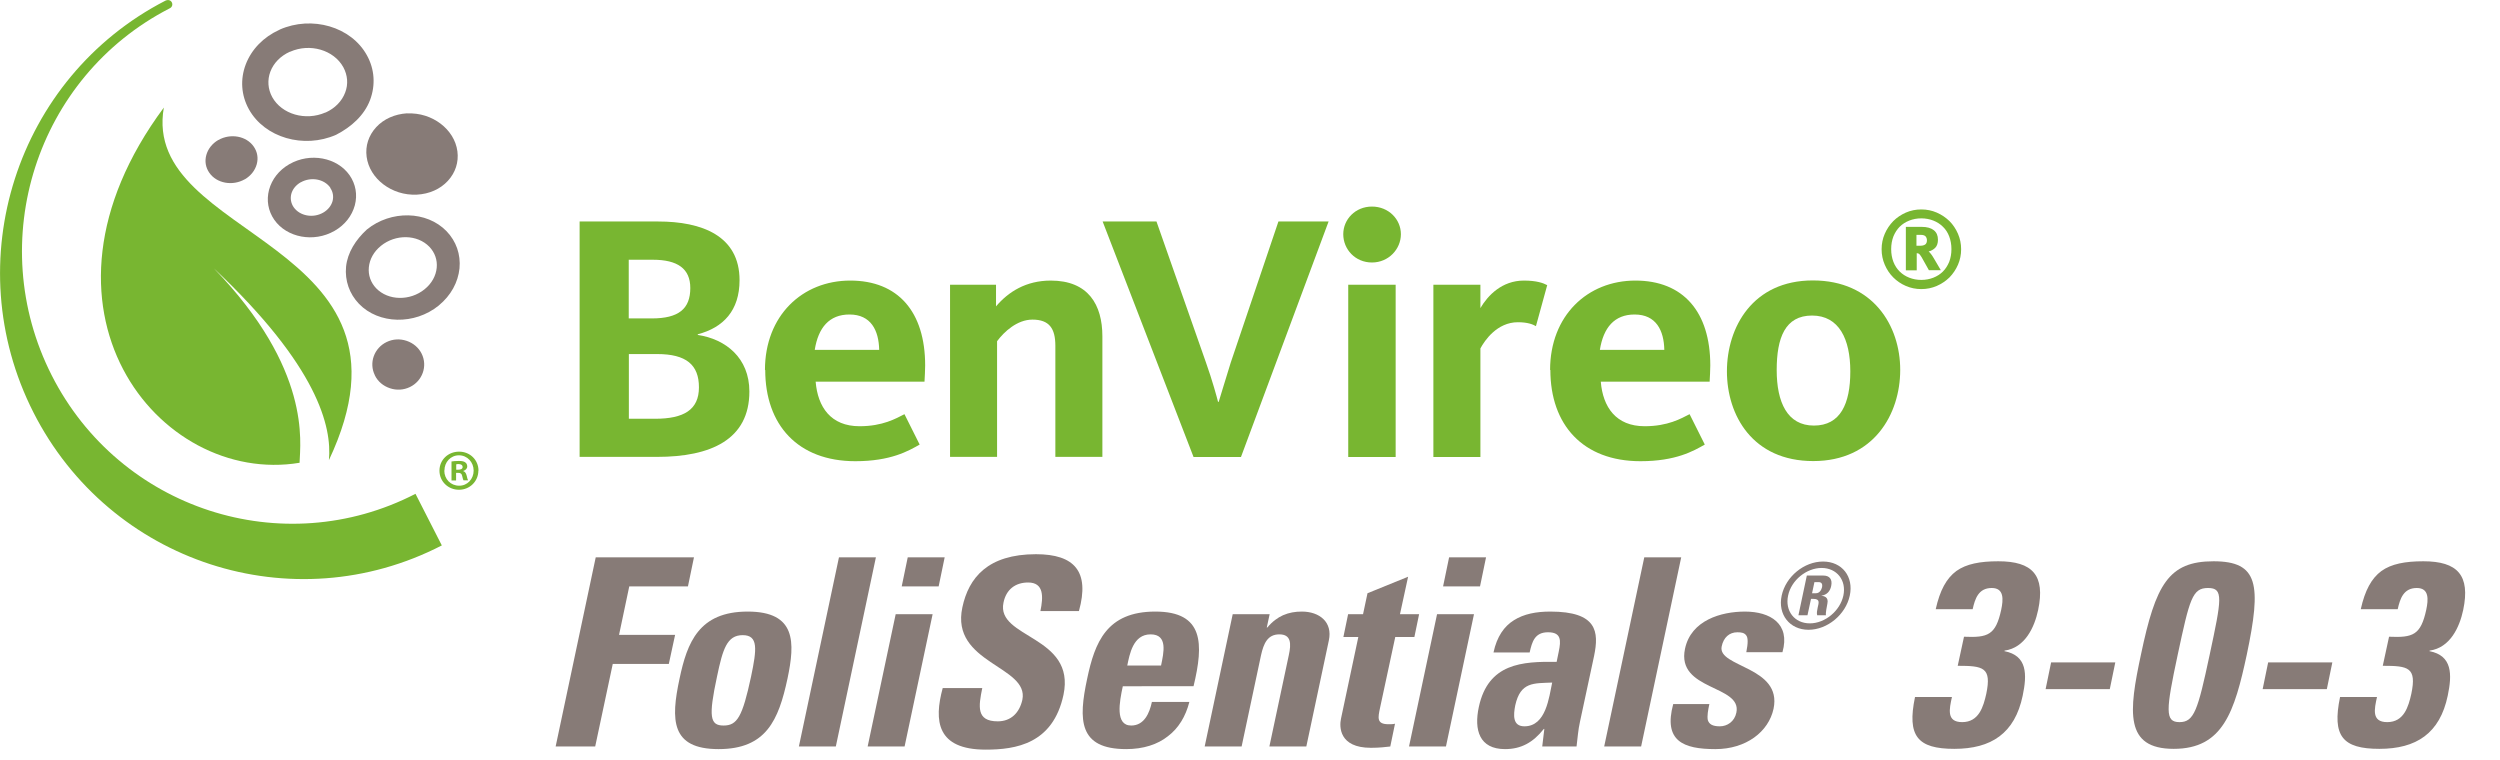 <svg viewBox="0 0 190.86 58" xmlns="http://www.w3.org/2000/svg" xmlns:xlink="http://www.w3.org/1999/xlink"><clipPath id="a"><path d="m0 0h149.72v44.21h-149.72z"/></clipPath><clipPath id="b"><path d="m0 0h151.98v44.21h-151.98z"/></clipPath><clipPath id="c"><path d="m0 0h36.52v44.21h-36.52z"/></clipPath><g fill="#877b77"><path d="m42.42 56.99 3.06-14.44h7.5l-.46 2.22h-4.48l-.78 3.7h4.28l-.48 2.22h-4.28l-1.34 6.3z"/><path d="m51.88 51.81c.58-2.76 1.48-5.12 5.2-5.12s3.62 2.36 3.04 5.12c-.68 3.16-1.62 5.38-5.26 5.38s-3.66-2.22-2.98-5.38zm5.46-.16c.44-2.1.56-3.16-.64-3.16s-1.52 1.06-1.96 3.16c-.66 3.08-.54 3.74.5 3.74s1.44-.66 2.1-3.74z"/><path d="m66.87 42.55-3.06 14.44h-2.82l3.06-14.44z"/><path d="m69.06 56.99h-2.82l2.14-10.1h2.82zm3.06-14.44-.46 2.22h-2.82l.46-2.22z"/><path d="m75.25 57.23c-3.74 0-3.96-2.2-3.28-4.7h3.02c-.28 1.38-.48 2.54 1.18 2.54 1.02 0 1.66-.66 1.88-1.64.54-2.6-5.5-2.76-4.58-7.06.48-2.26 1.94-4.06 5.62-4.06 2.94 0 4.12 1.32 3.28 4.34h-2.94c.22-1.08.28-2.18-.94-2.18-.98 0-1.68.54-1.88 1.54-.58 2.74 5.54 2.5 4.58 7.04-.8 3.74-3.64 4.18-5.94 4.18z"/><path d="m85.72 52.39c-.26 1.2-.6 3 .64 3 1 0 1.4-.96 1.58-1.8h2.86c-.28 1.1-.82 2-1.64 2.62-.78.62-1.86.98-3.18.98-3.64 0-3.66-2.22-2.98-5.38.58-2.76 1.48-5.12 5.2-5.12s3.7 2.46 2.92 5.7zm2.92-1.58c.2-.98.54-2.38-.8-2.38s-1.6 1.52-1.78 2.38z"/><path d="m96.71 47.91h.04c.38-.46.8-.76 1.2-.94.46-.2.92-.28 1.44-.28 1.34 0 2.36.8 2.06 2.2l-1.72 8.1h-2.82l1.48-6.96c.2-.9.18-1.6-.72-1.6s-1.2.7-1.4 1.6l-1.48 6.96h-2.82l2.14-10.1h2.82z"/><path d="m102.92 46.89h1.14l.34-1.6 3.1-1.26-.62 2.86h1.46l-.36 1.74h-1.46l-1.16 5.4c-.16.76-.28 1.26.64 1.26.18 0 .36 0 .5-.04l-.36 1.74c-.38.04-.8.1-1.48.1-2.44 0-2.42-1.62-2.28-2.24l1.32-6.22h-1.14z"/><path d="m110.39 56.99h-2.82l2.14-10.1h2.82zm3.06-14.44-.46 2.22h-2.82l.46-2.22z"/><path d="m120.62 55.11c-.14.62-.18 1.26-.26 1.88h-2.62l.16-1.34h-.04c-.82 1.04-1.74 1.54-2.96 1.54-1.96 0-2.38-1.46-2-3.22.72-3.34 3.32-3.48 5.94-3.44l.16-.78c.18-.86.2-1.48-.82-1.48s-1.22.74-1.4 1.54h-2.76c.26-1.22.82-2 1.56-2.46.76-.48 1.7-.66 2.78-.66 3.58 0 3.72 1.54 3.34 3.38zm-4.94-1.26c-.14.72-.22 1.6.7 1.6 1.66 0 1.88-2.24 2.12-3.34-1.42.06-2.42-.06-2.82 1.74z"/><path d="m128.35 42.55-3.06 14.44h-2.82l3.06-14.44z"/><path d="m130.5 53.75c-.1.46-.18.9-.12 1.22.1.32.36.48.92.48s1.12-.36 1.26-1.04c.46-2.14-4.6-1.66-3.92-4.88.46-2.18 2.76-2.84 4.58-2.84 1.92 0 3.48.92 2.86 3.1h-2.76c.14-.7.14-1.12-.02-1.3-.14-.18-.36-.22-.66-.22-.62 0-1.06.4-1.2 1.08-.34 1.6 4.64 1.52 3.96 4.76-.38 1.76-2.1 3.08-4.44 3.08-2.46 0-3.98-.62-3.22-3.44z"/><path d="m141.22 45.47c-.31 1.45-1.71 2.61-3.15 2.61s-2.36-1.17-2.05-2.61c.31-1.45 1.71-2.6 3.16-2.6s2.35 1.15 2.04 2.6zm-.49 0c.25-1.17-.5-2.11-1.66-2.11s-2.32.94-2.56 2.11c-.25 1.17.49 2.12 1.66 2.12s2.31-.96 2.56-2.12zm-2.75 1.5h-.68l.64-3.03h1.26c.47 0 .71.28.6.8-.08.38-.3.67-.76.74.15.02.59.06.47.6-.04.2-.15.76-.11.89h-.67c-.05-.18 0-.38.04-.59.08-.36.2-.66-.34-.66h-.17l-.27 1.25zm.35-1.68h.31c.27 0 .41-.25.46-.45.06-.29-.06-.4-.27-.4h-.31l-.18.85z"/><path d="m147.78 46.51c.32-1.44.82-2.36 1.58-2.92.76-.54 1.8-.74 3.2-.74 2.6 0 3.6 1.06 3.04 3.72-.28 1.32-1 2.88-2.56 3.1l-.02.04c1.76.34 1.74 1.78 1.4 3.4-.6 2.88-2.4 4.06-5.22 4.06s-3.62-.98-3-3.96h2.82c-.2.92-.44 1.92.78 1.92 1.28 0 1.62-1.18 1.84-2.16.42-2.02-.22-2.14-2.18-2.14l.48-2.22c1.82.08 2.42-.12 2.84-2.06.16-.76.24-1.66-.72-1.66-1.02 0-1.28.82-1.46 1.62z"/><path d="m161.49 50.57-.42 2.04h-4.9l.42-2.04z"/><path d="m171.53 49.97c-.94 4.38-1.82 7.2-5.58 7.2s-3.44-2.82-2.5-7.2c1.12-5.34 2.1-7.12 5.54-7.12s3.66 1.78 2.54 7.12zm-5.28.04c-.9 4.22-.98 5.12.14 5.12s1.4-.9 2.3-5.12c.92-4.3 1.08-5.12-.12-5.12s-1.4.82-2.32 5.12z"/><path d="m178.06 50.57-.42 2.04h-4.9l.42-2.04z"/><path d="m180.23 46.51c.32-1.44.82-2.36 1.58-2.92.76-.54 1.8-.74 3.2-.74 2.6 0 3.6 1.06 3.04 3.72-.28 1.32-1 2.88-2.56 3.1l-.02.04c1.76.34 1.74 1.78 1.4 3.4-.6 2.88-2.4 4.06-5.22 4.06s-3.62-.98-3-3.96h2.82c-.2.92-.44 1.92.78 1.92 1.28 0 1.62-1.18 1.84-2.16.42-2.02-.22-2.14-2.18-2.14l.48-2.22c1.82.08 2.42-.12 2.84-2.06.16-.76.24-1.66-.72-1.66-1.02 0-1.28.82-1.46 1.62z"/></g><g clip-path="url(#a)"><g clip-path="url(#b)" fill="#78b631"><path d="m44.26 16.91h5.99c3.32 0 6.21 1.08 6.21 4.48 0 2.32-1.24 3.62-3.19 4.13v.05c2.13.32 3.94 1.75 3.94 4.32 0 3.67-2.94 4.99-7.05 4.99h-5.91v-17.98zm5.5 7.4c2.05 0 2.94-.73 2.94-2.32 0-1.48-.97-2.16-2.86-2.16h-1.84v4.48zm.25 7.66c2.19 0 3.35-.68 3.35-2.4s-.97-2.54-3.19-2.54h-2.16v4.94z"/><path d="m58.4 28.25c0-4.16 2.86-6.83 6.51-6.83s5.72 2.38 5.72 6.48c0 .41-.03.81-.05 1.24h-8.31c.16 1.94 1.16 3.4 3.35 3.4 1.78 0 2.78-.59 3.43-.92l1.16 2.32c-.86.49-2.21 1.27-4.91 1.27-4.4 0-6.88-2.78-6.88-6.97m8.7-1.53c-.03-1.48-.62-2.7-2.27-2.7-1.54 0-2.38 1-2.65 2.7h4.91z"/><path d="m72.53 21.74h3.51v1.65c.94-1.11 2.29-1.97 4.18-1.97 2.86 0 3.94 1.84 3.94 4.26v9.2h-3.59v-8.48c0-1.32-.46-2-1.75-2-1.16 0-2.16.92-2.7 1.65v8.83h-3.59v-13.15z"/><path d="m84.19 16.91h4.1l3.78 10.77c.49 1.38.84 2.67.92 3h.05c.11-.32.49-1.65.92-3l3.64-10.77h3.83l-6.69 17.98h-3.62l-6.94-17.98z"/><path d="m102.55 17.88c0-1.13.92-2.11 2.19-2.11s2.21.97 2.21 2.11-.94 2.16-2.21 2.16-2.19-1-2.19-2.16m.38 3.86h3.62v13.15h-3.62z"/><path d="m109.43 21.74h3.59v1.78c.57-.97 1.65-2.1 3.32-2.1.97 0 1.49.19 1.78.35l-.86 3.13c-.22-.13-.62-.3-1.38-.3-1.59 0-2.54 1.4-2.86 2v8.29h-3.59z"/><path d="m118.34 28.25c0-4.16 2.86-6.83 6.51-6.83s5.72 2.38 5.72 6.48c0 .41-.03.81-.05 1.24h-8.31c.16 1.94 1.16 3.4 3.35 3.4 1.78 0 2.78-.59 3.43-.92l1.16 2.32c-.86.49-2.21 1.27-4.91 1.27-4.4 0-6.88-2.78-6.88-6.97m8.7-1.53c-.03-1.48-.62-2.7-2.27-2.7-1.54 0-2.38 1-2.65 2.7h4.91z"/><path d="m131.84 28.35c0-3.37 1.97-6.94 6.56-6.94s6.67 3.45 6.67 6.83-2.02 6.96-6.64 6.96-6.59-3.48-6.59-6.86m9.42.01c0-2.46-.86-4.26-2.92-4.26s-2.7 1.7-2.7 4.16.81 4.24 2.84 4.24 2.78-1.67 2.78-4.13"/><path d="m146.68 22.07c-.42 0-.81-.08-1.18-.24s-.69-.38-.96-.65c-.28-.28-.49-.6-.65-.97s-.24-.76-.24-1.18.08-.81.24-1.18.38-.69.65-.97c.27-.27.6-.49.96-.65.37-.16.76-.24 1.18-.24s.81.08 1.18.24.69.38.97.65c.27.27.49.6.65.97s.24.76.24 1.18-.08.81-.24 1.18-.38.69-.65.97c-.28.27-.6.49-.97.65s-.76.24-1.18.24m0-.7c.33 0 .64-.06.92-.17s.53-.27.73-.47.36-.45.48-.74c.11-.29.17-.61.17-.97s-.06-.68-.17-.97-.27-.54-.48-.74c-.2-.2-.45-.36-.73-.47s-.59-.17-.92-.17-.64.06-.92.17-.53.27-.73.47-.36.45-.48.74c-.11.29-.17.61-.17.97s.06.68.17.97.27.53.48.74c.2.2.45.36.73.47s.59.17.92.17m-1.19-4.05h1.22c.41 0 .72.09.93.26s.31.41.31.72c0 .27-.07.48-.21.62s-.31.23-.5.28c.04.03.1.09.16.17.07.08.14.19.23.34l.54.92h-.91l-.56-1c-.08-.12-.14-.21-.18-.24-.04-.04-.11-.06-.19-.06v1.31h-.83v-3.31zm1.12 1.44c.15 0 .27-.03.36-.09s.14-.17.14-.32c0-.13-.04-.23-.11-.31-.07-.07-.19-.11-.37-.11h-.32v.83h.29z"/></g><g clip-path="url(#c)"><path d="m33.73 41.64c-11.4 5.88-25.35 1.33-31.18-10.16s-1.31-25.56 10.08-31.43c.48-.22.74.41.3.6-10.15 5.23-14.18 17.77-8.98 28.01 5.19 10.22 17.63 14.27 27.77 9.04z" fill="#78b631"/><path d="m12.51 8.2c-1.8 10.2 20.59 10.01 12.6 26.93.24-2.53-.83-7.15-8.78-14.64 7.45 7.7 6.59 13.28 6.54 14.84-10.76 1.79-21.72-11.81-10.36-27.12" fill="#78b631"/><g fill="#877b77"><path d="m33.49 23.33c-1.84 1.49-4.57 1.43-6.08-.13-.74-.77-1.09-1.78-.99-2.84.11-1.08.74-2.06 1.59-2.84 1.84-1.49 4.57-1.43 6.08.13.74.77 1.09 1.77.99 2.84-.11 1.07-.66 2.07-1.57 2.82 0 0-.01.01-.02.02m-5.33-2.93c-.06.6.14 1.17.56 1.61.92.95 2.58.98 3.7.07 0 0 0 0 .01-.01.53-.43.85-1.01.91-1.62.06-.6-.14-1.17-.56-1.61-.92-.95-2.58-.98-3.7-.07 0 0 0 0-.01.01-.53.43-.85 1.01-.91 1.62"/><path d="m21.35 2.26c2.47-1.09 5.46-.22 6.66 1.96.59 1.06.67 2.28.24 3.42-.44 1.16-1.42 2.05-2.59 2.65-2.47 1.09-5.46.22-6.66-1.95-.59-1.07-.67-2.28-.24-3.42.44-1.15 1.35-2.09 2.56-2.64 0 0 .02 0 .03-.01m5 4.8c.25-.64.19-1.33-.14-1.94-.73-1.32-2.55-1.85-4.06-1.18 0 0-.01 0-.02 0-.71.32-1.24.86-1.49 1.52-.24.64-.19 1.33.14 1.94.73 1.32 2.55 1.84 4.06 1.18h.02c.71-.32 1.24-.86 1.49-1.52"/><path d="m25.53 17.63c-1.57.9-3.63.52-4.59-.85-.47-.68-.61-1.49-.4-2.29.22-.81.76-1.5 1.54-1.95 0 0 .01 0 .02-.01 1.57-.9 3.63-.52 4.59.85.47.68.61 1.49.4 2.29-.22.81-.76 1.5-1.54 1.95 0 0-.01 0-.02.01m-.31-3.3c-.47-.67-1.48-.85-2.26-.41 0 0 0 0-.01 0-.36.21-.61.52-.71.88-.09.35-.03.71.18 1.02.47.67 1.48.86 2.26.41.36-.21.61-.52.71-.88.09-.35.03-.71-.18-1.01"/><path d="m18.68 13.69c-.93.53-2.14.31-2.7-.5-.28-.4-.36-.88-.23-1.35s.45-.88.91-1.15h.01c.93-.53 2.14-.31 2.7.5.28.4.36.88.23 1.35s-.45.88-.91 1.15c0 0 0 0-.01 0"/><path d="m31.1 8.66c1.89-.09 3.6 1.21 3.82 2.89.11.83-.15 1.63-.73 2.26s-1.42 1-2.36 1.05h-.02c-1.89.09-3.6-1.21-3.82-2.89-.11-.83.15-1.63.73-2.26s1.42-1 2.36-1.06h.02"/><path d="m28.62 28.65c-.47-.94-.06-2.08.9-2.54.48-.23 1.01-.26 1.52-.09s.92.52 1.15.98c.47.95.06 2.09-.9 2.55-.48.23-1.02.26-1.52.09-.51-.17-.92-.51-1.15-.98z"/></g><path d="m34.82 35.86h.16c.19 0 .34-.06.34-.21 0-.13-.1-.22-.31-.22-.09 0-.15 0-.18.02v.42zm-.01.82h-.34v-1.45c.13-.02.32-.04.56-.04.27 0 .4.04.49.11.09.06.15.17.15.31 0 .17-.13.29-.3.34v.02c.14.04.21.16.26.35.04.22.08.3.11.35h-.35c-.04-.05-.07-.18-.11-.35-.03-.15-.11-.22-.3-.22h-.16v.57zm-.89-.75c0 .65.49 1.15 1.13 1.15.63.01 1.11-.51 1.11-1.15s-.48-1.17-1.12-1.17-1.11.52-1.11 1.16m2.59.01c0 .81-.65 1.46-1.48 1.46s-1.49-.64-1.49-1.46.66-1.45 1.5-1.45 1.48.64 1.48 1.45" fill="#78b631"/></g></g></svg>